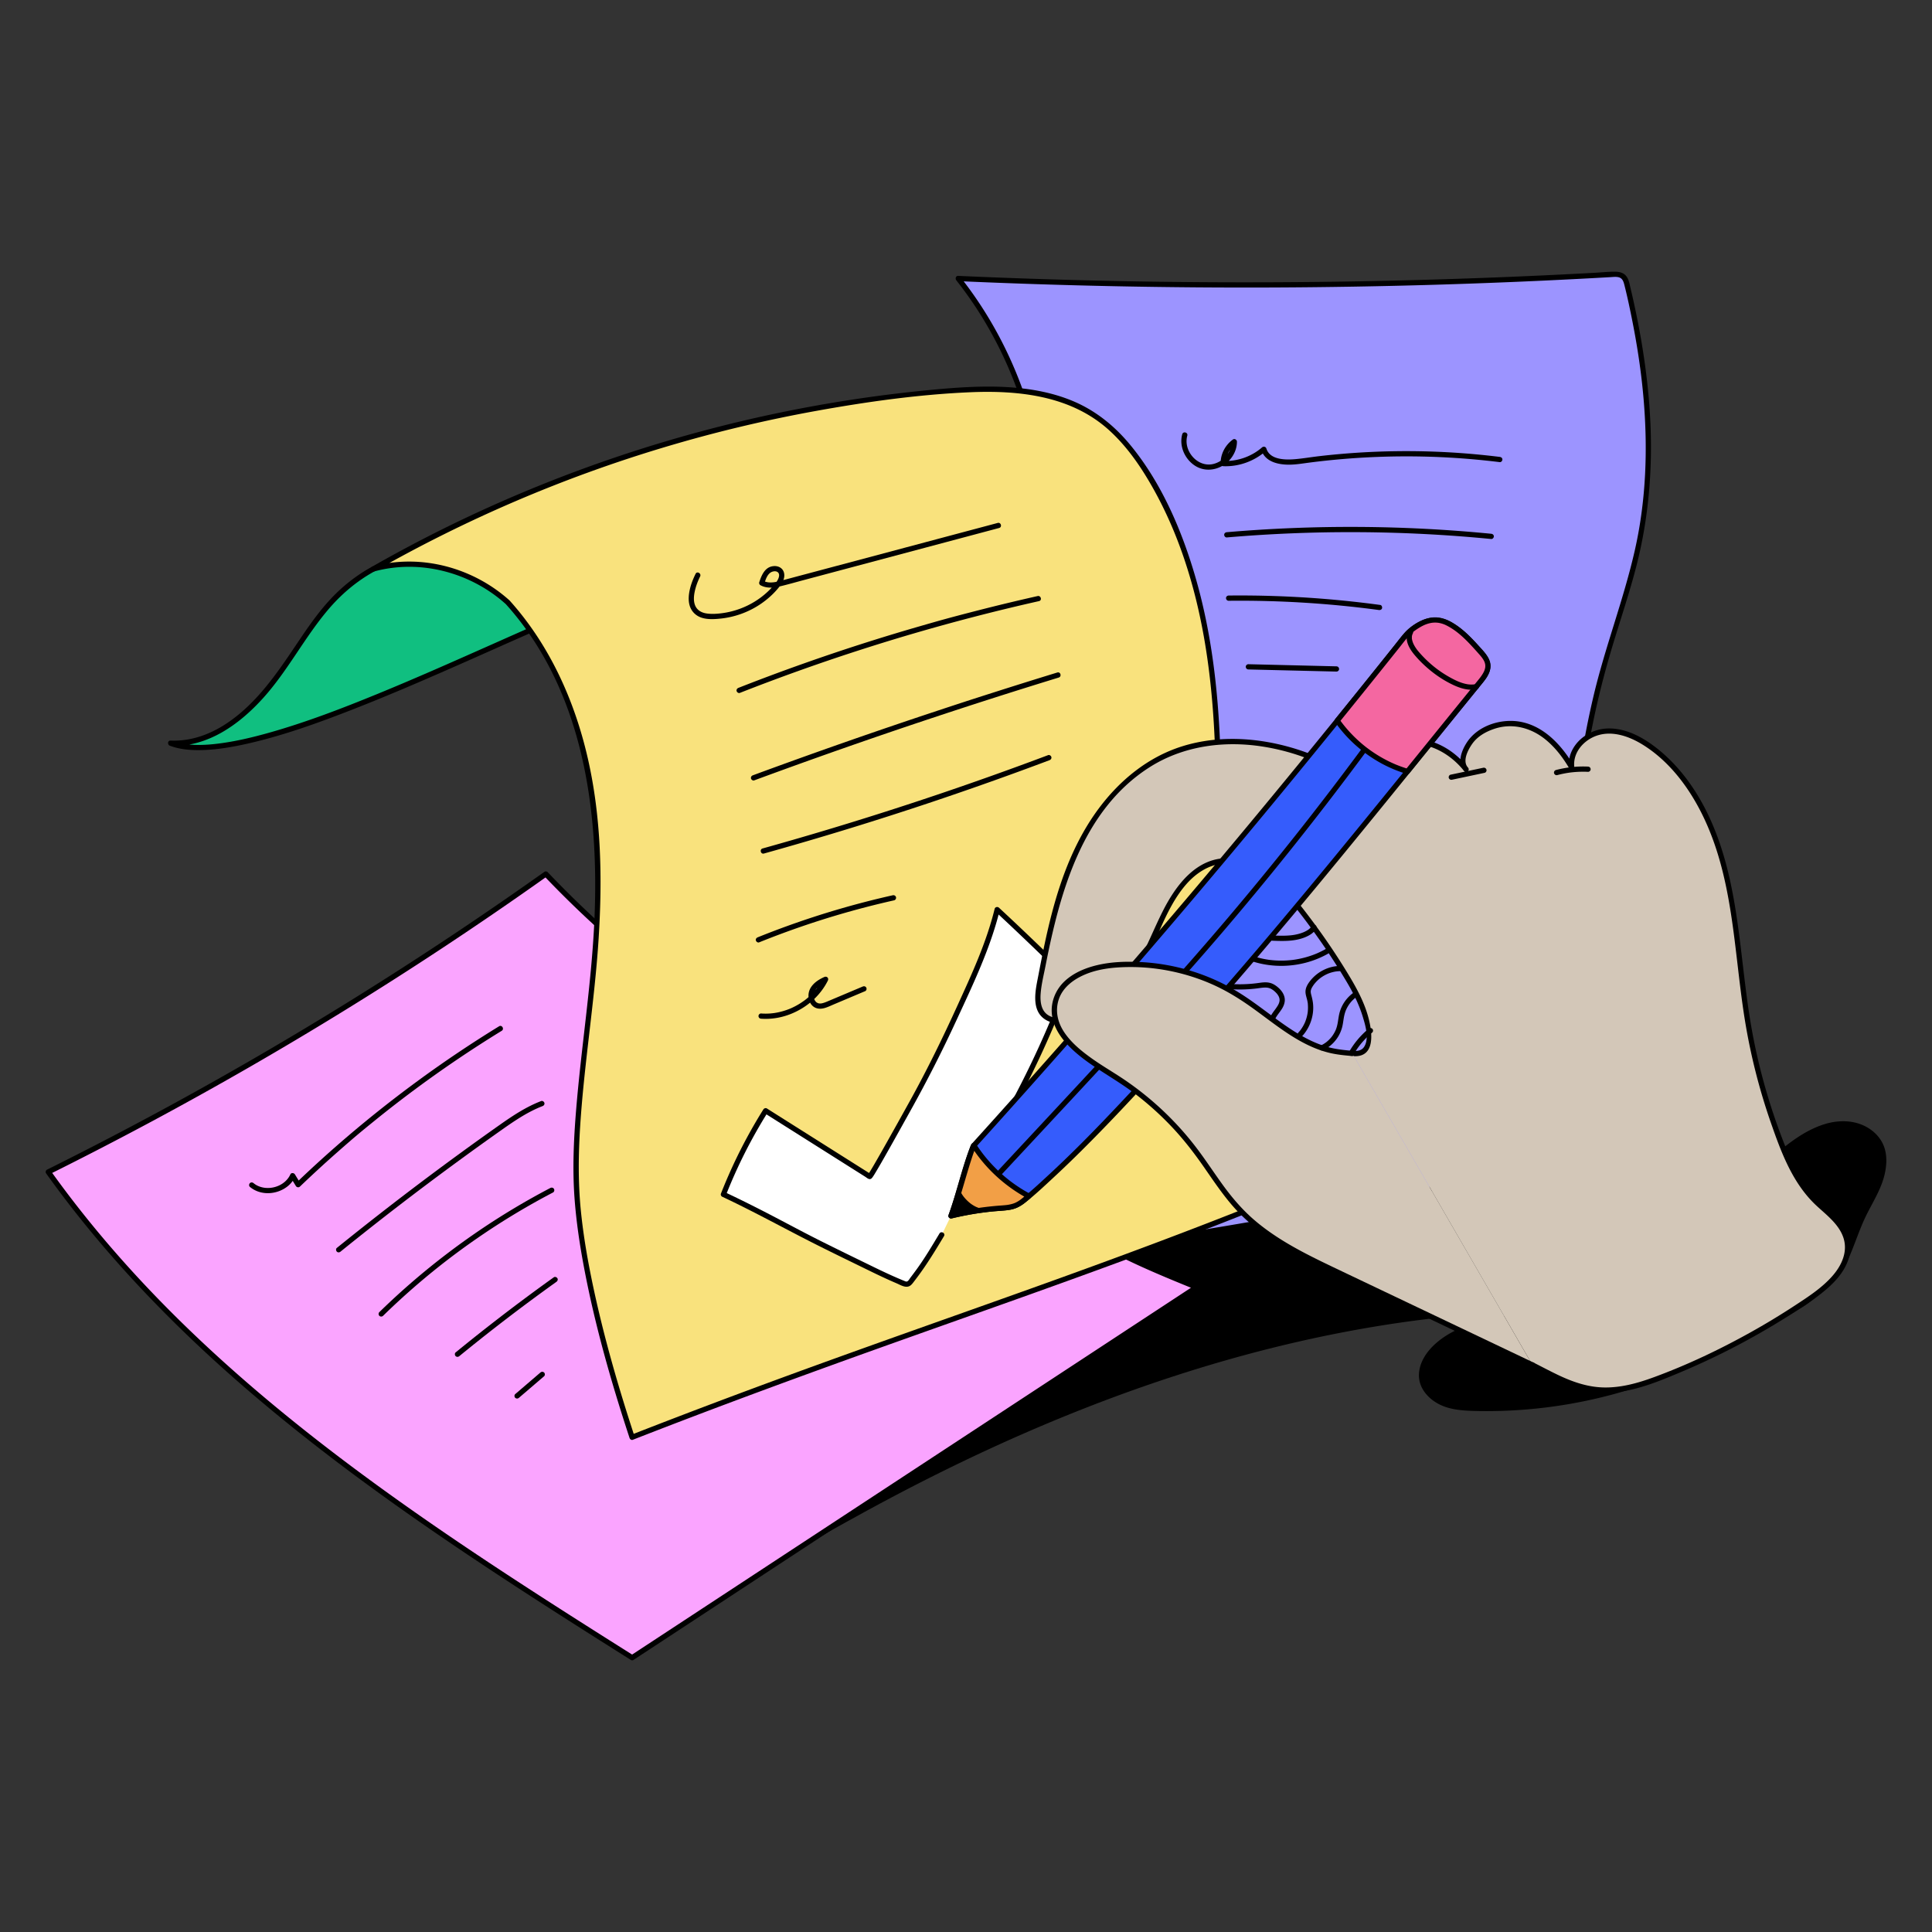 <svg xmlns="http://www.w3.org/2000/svg" data-name="ARTWORK" viewBox="0 0 1000 1000"><rect x="0" y="0" width="1000" height="1000" fill="#333333" stroke="none"/><path d="M410.364 802.738c5.548-3.825 11.378-7.221 17.228-10.566 102.319-58.504 214.7-102.803 332.123-112.98-26.691-31.281-55.463-63.984-94.641-76.475-35.73-11.392-75.189-3.91-109.395 11.465-34.711 15.602-65.788 39.223-90.111 68.492"></path><path d="M411.048 803.909c10.199-6.995 21.178-12.89 31.991-18.869a1114 1114 0 0 1 32.166-17.113c21.634-11.053 43.645-21.379 66.037-30.805 22.261-9.371 44.9-17.857 67.882-25.292 23.012-7.444 46.372-13.83 70.009-18.967s47.496-9.018 71.536-11.464q4.52-.459 9.046-.852c1.202-.105 1.747-1.391.959-2.314-14.421-16.898-29.05-33.811-46.029-48.223-16.677-14.155-35.778-25.708-57.219-30.828-23.41-5.59-48.028-3.683-71.109 2.54-22.755 6.135-44.434 16.414-64.214 29.158-19.205 12.373-36.76 27.339-51.956 44.4a259 259 0 0 0-5.537 6.434c-1.109 1.332.799 3.26 1.917 1.917 14.482-17.385 31.287-32.805 49.886-45.694 18.839-13.053 39.532-23.782 61.36-30.852 22.688-7.348 47.125-10.82 70.821-6.922 21.966 3.613 41.857 13.922 59.166 27.681 16.982 13.5 31.577 29.712 45.688 46.108q2.66 3.093 5.307 6.197l.959-2.314c-24.115 2.103-48.1 5.619-71.823 10.423s-47.34 10.924-70.534 18.119c-23.261 7.216-46.177 15.53-68.714 24.757-22.505 9.214-44.639 19.326-66.391 30.197-21.889 10.939-43.727 22.37-64.63 35.11a176 176 0 0 0-7.943 5.124c-1.43.981-.076 3.332 1.369 2.341Z"></path><path fill="#9c94ff" d="M568.538 646.022a2285 2285 0 0 0 274.761-55.298c-14.135-14.559-19.474-35.383-22.868-55.39-10.977-64.715-7.188-131.89 10.997-194.961 5.574-19.332 12.485-38.311 16.678-57.989 9.462-44.403 4.706-90.792-5.94-134.926-.386-1.601-.85-3.316-2.123-4.362-1.48-1.216-3.593-1.166-5.506-1.056a3316 3316 0 0 1-338.58 2.111c48.425 60.93 60.094 151.34 21.369 218.852-8.879 15.48-20.13 29.671-27.134 46.085"></path><path d="M568.898 647.33c36.066-4.988 72.013-10.824 107.801-17.523s71.735-14.321 107.319-22.768a2303 2303 0 0 0 59.64-15.008c1.005-.267 1.294-1.539.598-2.266-16.321-17.047-20.69-41.655-24-64.142-3.796-25.789-5.227-51.933-4.372-77.983a439 439 0 0 1 9.48-77.529c2.752-12.847 6.128-25.539 9.969-38.102 3.874-12.674 8.065-25.26 11.415-38.088 6.582-25.2 8.759-51.203 7.39-77.185-.681-12.921-2.187-25.794-4.302-38.556a419 419 0 0 0-3.796-19.847 475 475 0 0 0-2.121-9.368c-.506-2.135-.877-4.648-2.42-6.339-1.431-1.568-3.466-1.971-5.503-1.993-3.475-.037-6.995.367-10.464.557q-10.257.56-20.517 1.057a3314 3314 0 0 1-123.706 3.678 3316 3316 0 0 1-185.351-3.13c-1.294-.058-1.628 1.469-.959 2.314 22.494 28.418 36.91 62.963 42.068 98.792 5.122 35.572.9 72.848-14.277 105.589-9.556 20.615-24.753 38.043-33.768 58.913-.685 1.585 1.65 2.968 2.341 1.369 8.366-19.368 22.223-35.651 31.628-54.47 8.111-16.23 13.578-33.721 16.423-51.63 5.72-35.996 1.153-73.445-12.089-107.341-7.466-19.112-17.673-37.048-30.409-53.139l-.959 2.314a3326 3326 0 0 0 164.306 3.296 3317 3317 0 0 0 163.267-4.793c3.336-.18 6.671-.37 10.006-.556 1.371-.076 2.9-.287 4.258.053 2.137.536 2.594 2.452 3.064 4.312 1.568 6.207 2.884 12.491 4.124 18.77 2.586 13.095 4.559 26.315 5.71 39.615 2.272 26.245 1.324 52.879-4.512 78.626-5.773 25.471-15.324 49.905-21.348 75.325a442.5 442.5 0 0 0-11.085 75.191 441 441 0 0 0 2.116 77.498c1.388 11.957 3.102 23.95 5.763 35.697 2.412 10.648 5.792 21.25 11.34 30.711a66.8 66.8 0 0 0 9.373 12.431l.598-2.266A2295 2295 0 0 1 736.75 614.96a2284 2284 0 0 1-168.575 29.753c-1.721.238-.988 2.851.721 2.615Z"></path><path fill="#faa4ff" d="M418.435 555.718c-50.444-26.875-96.528-61.91-135.915-103.328A1924 1924 0 0 1 25 606.599c76.594 107.402 190.611 181.058 302.199 251.413l292.138-191.753c-26.574-10.804-53.615-21.883-75.67-40.226"></path><path d="M419.12 554.547c-39.329-21.003-76.006-46.862-108.928-76.936a540 540 0 0 1-26.713-26.18c-.383-.402-1.167-.55-1.643-.212-31.911 22.656-64.5 44.353-97.728 65.029s-66.765 40.151-101.023 58.684a1937 1937 0 0 1-58.769 30.496c-.614.306-.892 1.287-.486 1.855 29.867 41.795 65.677 78.945 104.585 112.381 39.125 33.623 81.224 63.613 124.206 92.069 24.409 16.16 49.134 31.836 73.896 47.449.39.246.979.256 1.369 0l113.775-74.679 114.272-75.006 64.092-42.068c1.045-.686.748-2.042-.324-2.478-26.261-10.678-52.996-21.654-75.072-39.877-1.336-1.103-3.265.805-1.917 1.917 22.465 18.544 49.541 29.707 76.268 40.574l-.324-2.478-113.775 74.679-114.272 75.006-64.092 42.068h1.369c-43.604-27.493-87.128-55.195-128.945-85.369-41.537-29.972-81.447-62.45-117.156-99.252-20.11-20.726-38.818-42.804-55.612-66.306l-.486 1.855a1931 1931 0 0 0 103.465-55.45 1925 1925 0 0 0 99.426-61.35 1936 1936 0 0 0 54.63-37.41l-1.643-.212c30.791 32.315 65.577 60.785 103.379 84.526a539 539 0 0 0 32.811 19.014c1.539.822 2.91-1.518 1.369-2.341Zm428.77 161.841a249.2 249.2 0 0 1-84.542 12.564c-5.725-.144-11.588-.519-16.836-2.812s-9.831-6.88-10.613-12.553c-.742-5.381 2.01-10.705 5.67-14.718 10.446-11.456 27.039-14.317 42.251-17.312 11.033-2.172 21.981-4.751 32.888-7.485 15.369-3.852 30.919-8.121 44.349-16.528 28.202-17.654 43.518-51.193 71.786-68.74 6.665-4.137 14.231-7.352 22.073-7.131 7.842.22 15.922 4.533 18.81 11.827 1.196 3.021 1.455 6.352 1.163 9.588-.734 8.139-4.781 15.556-8.742 22.705-5.176 9.342-8.195 21.373-13.371 30.714-3.277 5.913-18.541 18.53-24.801 21.081"></path><path d="M847.53 715.08c-18.13 5.995-36.934 9.924-55.957 11.616a247 247 0 0 1-28.655.889c-8.167-.224-17.56-1.147-22.992-8.081-2.475-3.159-3.367-7.099-2.36-10.999 1.046-4.051 3.635-7.514 6.614-10.37 5.527-5.299 12.648-8.494 19.895-10.693 7.783-2.361 15.826-3.686 23.78-5.317 9.639-1.977 19.215-4.244 28.759-6.632 17.141-4.289 34.572-9.133 49.176-19.479 12.501-8.857 22.465-20.615 32.331-32.199s19.87-23.374 32.533-31.973c7.138-4.847 15.412-9.067 24.262-8.814 6.976.2 14.483 3.885 17.375 10.529 3.647 8.376-.314 18.217-4.186 25.753-1.968 3.829-4.168 7.519-5.913 11.461s-3.236 7.945-4.78 11.947c-1.533 3.976-3.107 7.948-5.074 11.735-1.193 2.297-2.697 4.208-4.476 6.083-4.312 4.543-9.207 8.648-14.347 12.223-1.846 1.284-3.869 2.676-5.902 3.52-1.588.66-.892 3.285.721 2.615 5.344-2.221 10.107-6.226 14.478-9.932 4.393-3.726 9.07-7.795 11.777-12.968 4.128-7.887 6.609-16.495 10.272-24.588 3.744-8.271 9.141-15.758 10.89-24.837.851-4.419.955-9.183-.719-13.431-1.379-3.5-3.825-6.387-6.888-8.542-6.86-4.826-15.637-5.181-23.471-2.82-8.085 2.437-15.345 7.28-21.862 12.541-6.178 4.988-11.751 10.675-17.055 16.57-10.6 11.782-20.201 24.538-31.979 35.213-6.201 5.621-12.994 10.473-20.478 14.244-8.315 4.19-17.2 7.113-26.153 9.596-9.601 2.663-19.308 4.992-29.024 7.193-8.92 2.021-17.939 3.575-26.852 5.617-7.747 1.775-15.56 4.114-22.359 8.339-6.792 4.221-13.481 10.839-14.402 19.168s5.565 14.933 12.832 17.673c4.406 1.661 9.181 2.122 13.853 2.308 4.931.196 9.876.191 14.809.063a251.2 251.2 0 0 0 58.389-8.457 251 251 0 0 0 13.856-4.15c1.649-.545.943-3.165-.721-2.615Z"></path><path fill="#10bf80" d="M193.299 294.478c-23.002 12.484-32.537 31.341-46.572 51.354s-34.011 40-58.427 38.848c45.591 17.341 199.736-71.926 247.546-81.593s-10.6 60.631 29.986 33.575c12.103-8.068 24.952-18.566 25.995-33.074.924-12.85-8.329-24.698-19.685-30.783s-69.866-17.31-82.674-18.703"></path><path d="M192.614 293.308c-8.315 4.546-15.753 10.459-22.141 17.453-6.005 6.575-11.09 13.917-16.045 21.295-10.492 15.623-21.171 31.777-37.129 42.388-8.639 5.744-18.533 9.318-29.001 8.881-1.621-.068-1.712 2.154-.36 2.663 5.395 2.032 11.343 2.423 17.057 2.239 7.497-.241 14.96-1.505 22.271-3.126 18.809-4.17 37.071-10.779 54.989-17.767 20.373-7.945 40.423-16.695 60.418-25.541 18.376-8.129 36.68-16.444 55.245-24.135 7.378-3.056 14.802-6.022 22.346-8.646 5.891-2.049 11.914-4.01 18.086-5.01 3.219-.522 6.705-.824 9.901.004 2.047.53 3.79 1.594 4.815 3.228 2.242 3.575 1.48 8.751.609 12.956-1.022 4.939-2.681 9.711-3.821 14.619-.626 2.692-1.917 7.916 1.653 9.201 1.726.621 3.686-.023 5.302-.68 3.249-1.321 6.254-3.22 9.172-5.144 10.722-7.072 22.59-16.01 26.231-28.982 3.77-13.435-3.676-26.541-14.354-34.391-6.414-4.715-14.047-6.707-21.637-8.708-19.202-5.061-38.816-8.979-58.413-12.161-2.772-.45-5.55-.891-8.342-1.198-1.732-.191-1.718 2.522 0 2.711 7.016.772 14.16 2.178 21.161 3.486 10.316 1.926 20.602 4.025 30.834 6.358 8.483 1.934 17.052 3.891 25.284 6.74 9.859 3.411 18.791 11.361 22.303 21.369 2.223 6.335 1.861 13.177-1.004 19.252-2.866 6.079-7.605 11.045-12.704 15.322-4.448 3.731-9.275 7.102-14.253 10.089-2.253 1.352-4.591 2.752-7.145 3.352-.595.14-1.128.186-1.511.044a1.3 1.3 0 0 1-.172-.09c-.079-.064-.382-.369-.051-.028a1.1 1.1 0 0 1-.208-.362c.131.429-.093-.4-.126-.57-.024-.124.008.243-.012-.166q-.017-.288-.018-.577c0-1.012.083-1.424.232-2.267.841-4.731 2.501-9.299 3.638-13.962 1.131-4.636 2.219-9.834.97-14.559-1.346-5.089-5.708-7.533-10.706-7.988-6.411-.584-13.031 1.269-19.122 3.107-6.799 2.053-13.464 4.55-20.069 7.152-17.571 6.923-34.811 14.681-52.069 22.342-19.705 8.747-39.406 17.518-59.361 25.686-18.435 7.546-37.112 14.736-56.304 20.131-7.896 2.22-15.908 4.139-24.035 5.294-6.281.893-12.788 1.368-19.104.534-2.472-.326-4.921-.896-7.256-1.775l-.36 2.663c19.159.799 35.558-11.055 47.85-24.659 12.635-13.983 21.218-30.935 33.297-45.332 6.926-8.255 15.065-15.219 24.537-20.396 1.532-.837.165-3.179-1.369-2.341Z"></path><path fill="#f9e27d" d="M262.78 311.744c24.95 27.551 38.55 63.963 43.782 100.762s2.617 74.253-1.516 111.192c-3.164 28.28-7.22 56.579-6.828 85.033.559 40.654 16.226 96.582 28.947 135.199 128.347-50.223 222.74-78.651 332.592-123.143-24.41-29.205-29.213-69.802-29.954-107.858-.878-45.085 2.491-90.228.046-135.256-2.445-45.027-11.107-90.762-34.116-129.544-7.607-12.821-16.956-24.983-29.407-33.182-22.635-14.906-51.778-14.631-78.779-12.3-103.171 8.906-204.325 40.475-294.248 91.83 18.608-5.181 47.061-3.171 69.481 17.266"></path><path fill="#fff" d="M487.443 639.145c-7.246 12.03-8.931 14.863-15.811 23.871-.556.728-1.202 1.511-2.107 1.65-.634.097-1.265-.148-1.86-.389-11.753-4.759-23.926-11.317-35.373-16.772-19.706-9.39-34.134-18.168-57.846-29.285a262.3 262.3 0 0 1 21.842-43.296l53.872 34.026c.57.295 18.761-32.669 20.097-35.045 9.267-16.491 17.714-33.435 25.538-50.655 7.708-16.964 15.917-34.271 20.333-52.445 13.034 12.082 24.789 23.454 37.466 35.911-14.689 40.271-33.304 74.75-52.511 104.391"></path><path d="M486.272 638.461c-3.767 6.254-7.479 12.546-11.767 18.462a242 242 0 0 1-3.307 4.442c-.43.566-1.035 1.731-1.77 1.934-.46.127-.991-.167-1.403-.329-.665-.261-1.323-.54-1.981-.817-4.734-1.991-9.38-4.188-13.996-6.437-8.723-4.251-17.455-8.5-26.14-12.828-7.518-3.747-14.93-7.699-22.365-11.606-9.379-4.929-18.821-9.73-28.413-14.232l.623 1.531a261 261 0 0 1 21.706-42.973l-1.855.486 49.301 31.139 2.939 1.856c.713.45 1.606 1.316 2.511 1.193.595-.081.917-.472 1.248-.923.624-.848 1.154-1.771 1.695-2.672 2.14-3.563 4.184-7.185 6.23-10.802 3.925-6.939 7.785-13.913 11.665-20.877a693 693 0 0 0 23.751-46.662c7.643-16.544 15.623-33.174 20.755-50.709a149 149 0 0 0 1.736-6.471l-2.266.598c9.843 9.127 19.544 18.406 29.156 27.776a2898 2898 0 0 1 8.309 8.135l-.349-1.319a492 492 0 0 1-18.802 44.537c-6.444 13.39-13.481 26.493-21.037 39.288a577 577 0 0 1-12.536 20.242c-.951 1.469 1.395 2.83 2.341 1.369 7.827-12.086 15.222-24.452 22.093-37.107a508 508 0 0 0 20.347-41.903 498 498 0 0 0 10.208-25.705c.161-.441-.026-1.002-.349-1.319-9.575-9.408-19.204-18.761-28.971-27.97q-4.23-3.989-8.494-7.941c-.723-.67-2.015-.429-2.266.598-4.271 17.473-11.873 33.847-19.3 50.149-7.627 16.742-15.705 33.265-24.617 49.366a3624 3624 0 0 1-11.269 20.21 949 949 0 0 1-6.84 12.025 187 187 0 0 1-2.466 4.156c-.264.428-.528.856-.81 1.272-.088.13-.182.255-.27.384-.02.029.269-.285.09-.122-.168.153.032-.07.181-.121-.048.016.999-.196.997-.192.005-.009-.734-.464-.816-.516l-1.469-.928-3.102-1.959-6.04-3.815-12.081-7.63-24.161-15.26-5.877-3.712c-.633-.4-1.477-.118-1.855.486a263.5 263.5 0 0 0-17.833 33.666 275 275 0 0 0-4.146 9.954c-.201.51.125 1.298.623 1.531 16.652 7.814 32.71 16.754 49.135 25.015 8.884 4.468 17.851 8.788 26.782 13.162 4.728 2.315 9.485 4.576 14.328 6.643 2.022.863 4.785 2.652 6.952 1.346.853-.514 1.438-1.326 2.032-2.103q.961-1.257 1.91-2.525c5.045-6.738 9.374-13.896 13.713-21.1.903-1.499-1.441-2.863-2.341-1.369Z"></path><path d="M261.821 312.703c40.277 44.754 48.596 107.513 45.748 165.435-1.59 32.327-6.758 64.284-9.385 96.515-1.218 14.948-1.909 30.03-.846 45.01.901 12.69 2.819 25.303 5.214 37.79 5.646 29.444 13.942 58.379 23.305 86.839.211.641.957 1.225 1.668.947 45.574-17.825 91.527-34.64 137.621-51.068 41.447-14.771 82.984-29.299 124.22-44.653 23.705-8.826 47.304-17.932 70.751-27.423.985-.399 1.292-1.428.598-2.266-15.936-19.239-23.422-43.605-26.815-68.005-3.76-27.039-3.101-54.624-2.616-81.844 1.012-56.763 3.587-114.689-12.149-169.904-7.05-24.738-17.677-49.87-34.18-69.858-7.857-9.516-17.451-17.368-28.823-22.29-11.102-4.806-23.143-6.911-35.169-7.577-12.924-.716-25.869.212-38.735 1.421a716 716 0 0 0-40.342 4.951 721 721 0 0 0-79.761 16.753c-52.595 14.19-103.6 34.336-151.665 59.978a725 725 0 0 0-17.846 9.854c-1.336.762-.442 2.884 1.045 2.478 23.819-6.503 49.96.522 68.162 16.917 1.294 1.165 3.217-.746 1.917-1.917-18.922-17.044-46.026-24.379-70.8-17.615l1.045 2.478a719.2 719.2 0 0 1 149.258-63.971 721 721 0 0 1 79.256-19.003c26.181-4.728 52.842-8.478 79.444-9.639 25.342-1.107 52.223 1.756 71.874 19.412 9.558 8.588 16.876 19.34 23.125 30.487 6.438 11.485 11.692 23.603 15.912 36.07 18.234 53.86 17.119 111.436 15.982 167.549-.563 27.757-1.515 55.736 1.009 83.426 2.14 23.471 7.099 47.317 19.16 67.846 2.881 4.903 6.169 9.54 9.796 13.919l.598-2.266c-41.1 16.637-82.682 32.027-124.421 46.978-42.632 15.27-85.386 30.201-127.903 45.794-26.859 9.85-53.626 19.951-80.269 30.372l1.668.947c-8.33-25.321-15.759-50.998-21.325-77.078-2.842-13.317-5.211-26.765-6.544-40.322-1.407-14.31-1.232-28.67-.325-43.009 2.065-32.635 7.523-64.949 9.585-97.591 1.96-31.02 1.349-62.507-5.584-92.927-6.837-29.997-19.835-58.853-40.539-81.858-1.17-1.3-3.082.623-1.917 1.917Z"></path><path fill="#d3c7b8" d="M699.964 545.253c15.496 1.798 6.554-23.377.509-33.874a342 342 0 0 0-28.289-41.684c-10.397-13.124-24.912-26.667-41.401-23.76-16.448 2.899-25.382 20.369-32.096 35.661-4.861 11.07-9.971 22.263-17.963 31.335s-19.405 15.872-31.49 15.53c-3.038-.086-6.226-.692-8.529-2.675-4.487-3.864-3.779-10.884-2.677-16.702 4.404-23.252 9.011-46.75 18.988-68.209s26.012-41.001 47.7-50.47c20.837-9.097 45.07-8.055 66.722-1.117 10.771 3.451 31.247 12.536 36.39 22.611-6.139-12.026.602-22.736 12.647-26.687 14.674-4.813 29.191 1.133 38.448 13.096-4.72-4.634 1.504-15.355 6.295-18.493 17.359-11.369 35.807-4.185 48.297 17.348-1.328-9.071 7.189-17.393 16.282-18.563s18.062 3.092 25.41 8.575c20.679 15.432 32.27 40.386 38.217 65.493 5.947 25.108 7.045 51.092 11.291 76.543a312.8 312.8 0 0 0 17.958 64.304c3.761 9.434 8.108 18.876 15.09 26.251 6.805 7.189 16.413 13.028 18.269 22.751 2.305 12.071-8.613 22.287-18.724 29.271a376 376 0 0 1-75.998 40.496c-9.535 3.75-19.447 7.151-29.693 7.226-14.351.105-24.279-5.835-38.462-13.043"></path><path d="M699.964 546.609c13.936 1.412 9.755-16.454 6.982-24.217-2.423-6.782-5.913-12.904-9.653-19.037a342 342 0 0 0-18.258-26.969c-10.255-13.693-23.559-31.114-42.243-32.16-17.17-.961-28.145 13.865-35.046 27.598-8.606 17.127-14.526 36.904-31.1 48.325-3.877 2.672-8.148 4.786-12.72 5.959-4.426 1.135-10.065 1.84-14.371-.109-4.523-2.047-5.235-7.041-4.928-11.471.339-4.887 1.588-9.771 2.527-14.568 7.426-37.951 18.926-80.336 53.516-102.617 17.326-11.16 38.353-14.066 58.503-10.981a113.5 113.5 0 0 1 25.382 6.965c7.467 3.022 15.009 6.696 21.347 11.726 2.651 2.104 5.157 4.513 6.755 7.531.822 1.551 3.109.185 2.341-1.369-2.606-5.273-2.972-11.246.271-16.331 3.195-5.01 8.841-7.865 14.476-9.178 13.257-3.089 26.066 3.189 34.219 13.561l1.917-1.917c-3.132-3.333-.11-9.07 1.992-12.131 2.726-3.97 6.915-6.382 11.411-7.921 9.387-3.213 19.085-.69 26.657 5.471 5.099 4.149 9.093 9.438 12.402 15.079.63 1.074 2.699.712 2.526-.684-.941-7.611 4.905-14.189 11.851-16.471 8.065-2.649 16.823.56 23.696 4.844 13.508 8.42 23.556 21.757 30.556 35.847 16.193 32.595 16.394 69.759 21.919 105.004a314 314 0 0 0 13.528 54.215c5.443 15.694 11.377 31.938 23.822 43.491 5.047 4.685 11.226 9.295 13.703 15.979 2.815 7.595-.708 15.059-5.801 20.723-5.441 6.051-12.369 10.513-19.125 14.938a376 376 0 0 1-23.196 14.027c-15.898 8.848-32.472 16.713-49.553 23.004-8.605 3.169-17.593 5.697-26.846 5.359-8.387-.307-16.19-3.159-23.671-6.78-4.009-1.941-7.946-4.026-11.914-6.046-1.552-.79-2.926 1.548-1.369 2.341 7.976 4.062 15.899 8.585 24.526 11.143 8.368 2.482 17.087 2.599 25.615.863 9.397-1.912 18.386-5.66 27.194-9.363a380 380 0 0 0 25.595-11.888 377 377 0 0 0 24.659-13.789c7.786-4.746 15.682-9.608 22.841-15.273 5.827-4.611 11.561-10.376 13.864-17.628 2.242-7.06.06-14.009-4.484-19.605-4.896-6.03-11.496-10.393-16.333-16.492-5.704-7.192-9.37-15.799-12.689-24.281a313 313 0 0 1-16.137-56.275c-6.979-37.184-6.074-76.428-22.089-111.434-6.754-14.763-16.492-28.399-29.709-38.03-6.729-4.903-14.91-8.867-23.43-8.517-7.143.293-14.11 4.131-17.705 10.412-1.688 2.949-2.446 6.303-2.028 9.683l2.526-.684c-6.051-10.316-15.093-20.398-27.351-22.822-10.011-1.979-22.124 1.714-27.95 10.413-2.83 4.225-5.47 10.886-1.42 15.197 1.226 1.305 2.966-.583 1.917-1.917-7.038-8.953-17.549-15.184-29.141-15.165-9.943.016-21.433 4.523-25.355 14.368-2.12 5.323-1.211 11.008 1.271 16.031l2.341-1.369c-3.419-6.457-10.382-10.825-16.571-14.275a114.4 114.4 0 0 0-20.629-8.958c-19.18-6.161-40.504-7.779-59.916-1.692-17.623 5.525-32.228 17.497-43.158 32.164-11.919 15.995-19.168 34.837-24.211 54-2.788 10.594-4.944 21.342-7 32.098-1.406 7.359-4.228 18.254 3.545 23.174 3.683 2.331 8.565 2.37 12.751 1.885 4.365-.505 8.568-1.834 12.506-3.768 8.409-4.129 15.174-10.862 20.463-18.499 5.781-8.348 9.775-17.69 13.9-26.919 3.427-7.667 7.204-15.439 12.626-21.92 5.256-6.282 12.261-11.141 20.664-11.577 9.426-.489 18.003 4.499 24.892 10.493 7.696 6.697 13.906 14.947 19.91 23.138a341 341 0 0 1 18.18 27.487c3.437 5.785 6.424 11.667 8.394 18.126 1.335 4.379 3.552 11.544.656 15.771-1.377 2.01-3.805 2.181-6.038 1.954-1.735-.176-1.722 2.537 0 2.711Z"></path><path fill="#355cfc" d="M503.845 593.113c79.214-87.578 148.214-169.37 221.783-261.741 1.576-1.979 3.174-3.982 5.19-5.511 6.026-4.571 11.887-6.71 18.625-3.272s11.922 9.227 16.94 14.887c1.665 1.877 3.406 3.917 3.718 6.407.419 3.342-1.829 6.371-3.954 8.984-56.381 69.346-112.041 139.668-172.632 205.367-19.755 21.42-39.776 42.687-61.898 61.653-1.79 1.535-3.629 3.077-5.798 4.004-2.615 1.118-5.523 1.268-8.359 1.48a157 157 0 0 0-25.22 3.967c4.337-11.849 8.061-27.526 11.604-36.225"></path><path d="M517.088 609.365c13.204-14.172 26.414-28.34 39.61-42.519 13.08-14.055 26.131-28.138 39.026-42.364 12.804-14.126 25.447-28.397 37.826-42.897a1678 1678 0 0 0 35.798-43.384 1690 1690 0 0 0 38.454-50.121c1.037-1.405-1.315-2.759-2.341-1.369a1674 1674 0 0 1-69.702 88.105c-12.244 14.453-24.749 28.682-37.432 42.75-12.808 14.206-25.785 28.259-38.807 42.269-13.119 14.114-26.265 28.204-39.4 42.303l-4.947 5.31c-1.188 1.276.725 3.197 1.917 1.917Z"></path><path d="M504.803 594.071a5389 5389 0 0 0 52.807-59.243 5102 5102 0 0 0 50.67-58.602 5238 5238 0 0 0 49.587-59.128 5854 5854 0 0 0 49.557-60.82 6670 6670 0 0 0 18.791-23.482c2.002-2.512 3.98-4.9 6.639-6.75 2.365-1.645 4.961-3.095 7.828-3.611 2.976-.535 5.892.162 8.532 1.562 5.238 2.779 9.489 7.008 13.447 11.352 1.918 2.105 4.294 4.271 5.536 6.867 1.437 3.005-.148 5.917-1.954 8.349-3.968 5.343-8.405 10.39-12.597 15.56-8.437 10.406-16.863 20.822-25.298 31.229-16.879 20.825-33.797 41.619-50.917 62.247s-34.429 41.072-52.104 61.212c-17.524 19.969-35.369 39.683-53.751 58.868-9.077 9.473-18.345 18.768-27.968 27.688-4.728 4.382-9.483 8.816-14.504 12.863-2.521 2.032-5.225 3.16-8.444 3.517s-6.48.512-9.71.889a162 162 0 0 0-19.072 3.393l1.668 1.668c4.334-11.91 6.86-24.469 11.604-36.225.653-1.618-1.969-2.321-2.615-.721-4.745 11.756-7.271 24.315-11.604 36.225-.371 1.019.736 1.891 1.668 1.668 6.82-1.638 13.736-2.845 20.715-3.554 3.09-.314 6.23-.375 9.294-.895 2.983-.506 5.509-1.774 7.879-3.626 5.102-3.985 9.863-8.499 14.613-12.892a569 569 0 0 0 14.61-14.025c19.101-18.97 37.272-38.915 55.199-58.989 18.174-20.35 35.939-41.061 53.458-61.976s34.939-42.211 52.212-63.479c8.634-10.631 17.25-21.276 25.869-31.919q6.414-7.92 12.835-15.837 3.256-4.014 6.516-8.025c1.858-2.286 3.909-4.558 5.008-7.333 2.36-5.961-2.37-10.415-6.056-14.472-3.93-4.326-8.16-8.545-13.27-11.47-5.142-2.944-10.541-3.368-15.943-.835-2.637 1.236-5.225 2.968-7.316 5-2.353 2.286-4.29 5.02-6.33 7.578a6187 6187 0 0 1-50.685 62.737 5379 5379 0 0 1-50.561 60.825 5093 5093 0 0 1-51.189 59.711 5259 5259 0 0 1-53.112 60.051 5944 5944 0 0 1-13.46 14.935c-1.168 1.291.744 3.215 1.917 1.917Z"></path><path fill="#d3c7b8" d="m793.153 706.469-100.531-47.874c-18.349-8.738-37.147-17.797-51.105-32.57-8.735-9.245-15.201-20.355-22.866-30.505a158.2 158.2 0 0 0-42.87-39.078c-14.768-9.142-33.842-21.537-29.421-38.334 3.225-12.254 17.724-17.538 30.353-18.58 22.268-1.837 45.082 3.683 64.047 15.497 16.5 10.278 30.896 25.469 49.989 29.117 3.04.581 6.13.847 9.214 1.112"></path><path d="m793.837 705.298-51.377-24.467c-17.013-8.102-34.033-16.192-51.04-24.307-14.484-6.911-29.182-14.069-41.533-24.479-6.383-5.379-11.805-11.634-16.709-18.37-5.014-6.887-9.622-14.063-14.853-20.792-9.976-12.836-21.939-24.096-35.315-33.331-5.925-4.09-12.207-7.628-18.066-11.818-5.349-3.826-10.702-8.201-14.315-13.774-3.3-5.09-4.567-11.05-2.535-16.886 2.061-5.919 7.293-9.905 12.832-12.377 6.161-2.751 12.933-3.757 19.622-4.056 8.266-.371 16.574.256 24.69 1.862 8.046 1.592 15.928 4.102 23.382 7.528 7.256 3.335 13.959 7.585 20.42 12.254 12.057 8.713 23.936 18.864 38.689 22.575 4.01 1.009 8.126 1.396 12.235 1.75 1.738.15 1.728-2.563 0-2.711-4.33-.373-8.626-.822-12.822-2.002-3.656-1.028-7.169-2.481-10.544-4.216-6.805-3.499-13.019-8.02-19.156-12.56-6.272-4.639-12.512-9.357-19.296-13.236a106.5 106.5 0 0 0-23.067-9.771 108 108 0 0 0-24.506-4.146c-7.542-.393-15.304-.165-22.68 1.584-6.198 1.47-12.44 4.069-17.081 8.55-4.505 4.35-7.03 10.616-6.35 16.896s4.192 11.647 8.454 16.106c4.783 5.003 10.524 9.052 16.309 12.805 6.586 4.273 13.261 8.316 19.468 13.149a158 158 0 0 1 18.247 16.656c5.818 6.208 10.999 12.903 15.864 19.875 4.928 7.062 9.702 14.268 15.372 20.769 10.839 12.429 25.056 21.122 39.623 28.52 16.38 8.319 33.138 15.936 49.724 23.835l52.267 24.89 12.678 6.037c1.567.746 2.945-1.591 1.369-2.341Z"></path><path fill="#f29f46" d="M492.24 629.338a157 157 0 0 1 25.22-3.968c2.836-.211 5.745-.361 8.36-1.48 2.169-.927 4.007-2.469 5.798-4.003.3-.258.581-.536.881-.795-11.487-6.157-21.392-15.249-28.443-26.214l-.21.235c-3.544 8.698-7.268 24.374-11.605 36.225Z"></path><path d="M492.6 630.645a158 158 0 0 1 15.781-2.975c.053-.007.267-.036.001 0l.241-.032.603-.078q4.219-.54 8.46-.851c2.746-.202 5.59-.359 8.178-1.382 2.929-1.158 5.251-3.233 7.592-5.276.648-.565.459-1.736-.274-2.129a77.4 77.4 0 0 1-10.318-6.639l-.203-.155c-.061-.047-.254-.193-.009-.007q-.203-.155-.404-.315-.745-.584-1.475-1.187a77.6 77.6 0 0 1-11.35-11.546q-.16-.2-.317-.402l-.126-.161c-.085-.108-.178-.227-.039-.049a76 76 0 0 1-3.716-5.267c-.448-.695-1.522-.953-2.129-.274-.234.261-.422.5-.559.834l-.122.303a71 71 0 0 0-.807 2.117c-.37 1.017-.722 2.042-1.064 3.069a255 255 0 0 0-2.19 6.992c-1.541 5.127-3.01 10.275-4.614 15.383-.88 2.805-1.799 5.598-2.809 8.359-.244.667.273 1.514.947 1.668.765.174 1.407-.233 1.668-.947 1.806-4.941 3.336-9.98 4.836-15.021 1.446-4.861 2.837-9.741 4.4-14.566.724-2.234 1.484-4.461 2.369-6.637l-.349.598.21-.235-2.129-.274c2.813 4.368 6.068 8.462 9.69 12.187s7.626 7.087 11.905 10.037a77 77 0 0 0 7.335 4.476l-.274-2.129c-.507.442-.999.899-1.513 1.333a59 59 0 0 1-1.069.883l-.174.138c-.031.024-.319.261-.076.06a15.2 15.2 0 0 1-3.27 2.037c-.078.036-.461.188-.189.085-.142.053-.281.111-.423.163q-.479.174-.968.313c-.636.18-1.283.319-1.934.429a29 29 0 0 1-.505.08c-.075.011-.151.025-.225.032a44 44 0 0 1-1.001.109 78 78 0 0 1-1.994.163 166 166 0 0 0-16.971 2.107q-4.704.841-9.349 1.964c-.69.167-1.167.986-.947 1.668.232.717.929 1.126 1.668.947Z"></path><path d="M496.161 617.816c1.757 3.378 5.697 7.224 9.65 8.541-3.587.874-9.063.995-12.746 1.254 1.921-2.29 1.502-5.803 3.072-8.346"></path><path d="M494.99 618.5c.821 1.565 1.928 2.995 3.145 4.272 1.305 1.369 2.802 2.599 4.431 3.564.911.54 1.882.989 2.885 1.328v-2.615a26 26 0 0 1-2.557.47c-.264.038.245-.031-.021.003a53 53 0 0 1-1.976.217c-1.723.16-3.45.257-5.177.354-.885.05-1.77.099-2.654.16l.959 2.314c1.089-1.321 1.612-2.89 1.985-4.539.166-.733.315-1.47.518-2.194.101-.358.223-.707.349-1.057.094-.26-.121.262.024-.058a7 7 0 0 1 .408-.773c.368-.607.154-1.517-.486-1.855-.659-.348-1.462-.161-1.855.486-.826 1.361-1.17 2.92-1.511 4.454-.161.725-.328 1.451-.575 2.153q-.046.13-.094.257l-.033.085.032-.073c.011.104-.168.36-.214.449a6 6 0 0 1-.425.695c-.202.283.134-.16-.041.052-.356.432-.509.939-.28 1.481.197.466.705.871 1.239.833 3.489-.243 6.986-.341 10.454-.818a27 27 0 0 0 2.652-.484c.555-.134 1.021-.73.995-1.307-.028-.623-.407-1.108-.995-1.307q-.27-.091-.535-.193l-.133-.053c-.142-.053.098.042.102.044-.097-.055-.209-.091-.311-.138q-.585-.269-1.143-.589a17 17 0 0 1-1.58-1.025l-.249-.184c-.023-.017-.164-.122-.027-.019.142.106-.042-.033-.067-.053a21 21 0 0 1-2.826-2.7 19 19 0 0 1-.573-.69c-.015-.018-.07-.111-.091-.116.046.01.154.203.033.042a17 17 0 0 1-1.438-2.245c-.33-.629-1.259-.871-1.855-.486-.64.413-.839 1.182-.486 1.855Z"></path><path fill="#f467a1" d="M749.442 322.589c-6.738-3.438-12.598-1.299-18.624 3.272-2.016 1.53-3.614 3.532-5.19 5.511a6385 6385 0 0 1-33.488 41.654c8.772 12.438 21.783 21.934 36.368 26.267 12.551-15.482 25.079-30.978 37.639-46.427 2.125-2.613 4.373-5.642 3.954-8.984-.312-2.49-2.054-4.53-3.719-6.408-5.018-5.659-10.202-11.449-16.94-14.886Z"></path><path d="M750.127 321.418c-2.257-1.141-4.704-1.868-7.248-1.881-2.418-.012-4.751.626-6.947 1.602-2.318 1.031-4.483 2.469-6.453 4.061-1.99 1.609-3.564 3.65-5.149 5.64a5485 5485 0 0 1-10.687 13.37 6688 6688 0 0 1-21.121 26.204l-1.339 1.654c-.356.439-.579 1.123-.212 1.643 3.5 4.953 7.614 9.459 12.26 13.36s9.76 7.23 15.246 9.817a69 69 0 0 0 9.673 3.713c.424.126 1.028.01 1.319-.349q6.691-8.255 13.378-16.513c6.687-8.258 8.915-11.006 13.375-16.507q3.332-4.109 6.667-8.216l3.335-4.105c1.047-1.288 2.12-2.564 3.047-3.943 1.744-2.593 2.882-5.764 1.804-8.853-1.025-2.937-3.38-5.219-5.414-7.487-4.048-4.516-8.335-8.966-13.569-12.118a33 33 0 0 0-1.965-1.093c-.63-.323-1.5-.185-1.855.486-.328.62-.187 1.509.486 1.855a34 34 0 0 1 3.792 2.272 37 37 0 0 1 1.283.924l.21.159.091.07q.886.69 1.737 1.423c2.256 1.938 4.337 4.069 6.347 6.257a253 253 0 0 1 2.94 3.27c.488.549.976 1.098 1.442 1.666q.165.2.324.404c-.148-.188.153.205.178.241q.322.44.61.903a10 10 0 0 1 .626 1.17c-.023-.051-.087-.226.01.023q.103.262.188.531c.1.322.171.648.229.98.037.213-.004-.197 0 .021.001.085.015.171.019.256a7 7 0 0 1-.026 1.072c-.025.271-.01.068 0 .012q-.02.123-.043.247a8.4 8.4 0 0 1-.464 1.572c-.015.038-.103.237-.011.031l-.106.235q-.233.501-.509.981a20 20 0 0 1-1.194 1.828q-.156.215-.317.428l-.161.211c.124-.162-.011.015-.031.04q-.365.464-.736.921l-3.237 3.984a10090 10090 0 0 0-6.569 8.094q-6.568 8.1-13.131 16.203c-6.563 8.103-8.721 10.768-13.083 16.15l-1.618 1.996 1.319-.349a67 67 0 0 1-6.293-2.226l-.457-.19c.222.094.024.01-.018-.008l-.227-.098q-.54-.233-1.075-.475a68.5 68.5 0 0 1-7.803-4.164 70 70 0 0 1-5.46-3.754c-.047-.036-.464-.356-.266-.203l-.391-.305q-.438-.345-.871-.697a70 70 0 0 1-9.791-9.714 65 65 0 0 1-.779-.962l-.383-.486-.053-.068-.188-.246a70 70 0 0 1-1.501-2.045l-.212 1.643a7572 7572 0 0 0 20.774-25.755 5723 5723 0 0 0 10.483-13.101c1.631-2.044 3.2-4.166 4.987-6.078q.633-.681 1.322-1.307a17 17 0 0 1 .839-.712c.181-.144-.135.101.055-.043q.2-.151.403-.301a34 34 0 0 1 3.098-2.054 25 25 0 0 1 1.607-.858q.342-.166.69-.32l.23-.1c-.023.01-.181.072-.035.017.155-.058.307-.123.462-.181a15.7 15.7 0 0 1 3.324-.863c-.019.003-.225.024-.065.011.138-.011.276-.03.414-.042a13 13 0 0 1 2.455.02c.055.006.38.045.245.027-.133-.018.242.039.308.05q.432.075.86.178a15 15 0 0 1 2.216.721c-.116-.049.093.041.092.041q.453.203.896.427c.632.32 1.499.188 1.855-.486.326-.617.189-1.513-.486-1.855Z"></path><path d="M728.932 326.502c-.819 1.587-.998 3.292-.708 5.04.267 1.602.978 3.145 1.816 4.525.853 1.404 1.894 2.683 2.977 3.913a59 59 0 0 0 3.38 3.535c4.703 4.532 10.19 8.447 16.137 11.176 3.752 1.722 7.845 2.877 11.981 2.036.696-.142 1.162-1.004.947-1.668-.239-.738-.922-1.099-1.668-.947q-.332.066-.665.119c-.067.011-.254.061.027-.003-.106.024-.225.026-.333.036q-.61.056-1.224.054c-.614-.002-.817-.021-1.224-.058-.183-.016-.374-.028-.555-.06.343.062-.028-.006-.083-.014l-.332-.055c-1.644-.288-3.239-.816-4.777-1.458.295.123-.058-.026-.098-.043l-.21-.092a39 39 0 0 1-1.752-.831 59.3 59.3 0 0 1-9.326-5.854c-.059-.045-.256-.196-.021-.015l-.335-.262a60 60 0 0 1-8.369-7.994 34 34 0 0 1-.731-.872l-.159-.2c-.048-.061-.205-.243-.008-.01-.133-.157-.25-.332-.37-.499a18 18 0 0 1-1.378-2.209 14 14 0 0 1-.276-.554l-.128-.279c-.12-.258.089.236-.022-.051a13 13 0 0 1-.391-1.135 9 9 0 0 1-.22-.972c-.075-.116-.039-.433-.044-.57a7 7 0 0 1 .022-.849l.009-.094-.012.08c-.051-.097.084-.439.114-.556a5 5 0 0 1 .17-.548c.032-.087.075-.362.009-.037.024-.118.118-.25.173-.357.325-.63.184-1.501-.486-1.855-.621-.328-1.508-.187-1.855.486Zm22.626 77.085 13.142-2.784 3.729-.79c.695-.147 1.163-1 .947-1.668-.237-.733-.923-1.105-1.668-.947l-13.142 2.784-3.729.79c-.695.147-1.163 1-.947 1.668.237.733.923 1.105 1.668.947m54.495-2.399a54 54 0 0 1 6.224-1.264c.096-.014.357-.049.115-.017l.416-.054a51 51 0 0 1 2.385-.244 53 53 0 0 1 6.769-.11c.709.033 1.387-.647 1.356-1.356-.034-.763-.596-1.321-1.356-1.356a55.4 55.4 0 0 0-16.631 1.785c-.686.181-1.171.976-.947 1.668.228.705.933 1.141 1.668.947ZM360.038 297.011c-1.297 2.631-2.394 5.398-3.022 8.27-.591 2.702-.845 5.651.002 8.33.904 2.857 3.032 5.006 5.85 6.01 3.208 1.142 6.996.899 10.328.535a45.4 45.4 0 0 0 18.717-6.374 45 45 0 0 0 7.943-6.164c1.218-1.189 2.366-2.452 3.426-3.784s2.03-2.777 2.464-4.441c.472-1.808.174-3.871-1.286-5.161-1.321-1.167-3.11-1.432-4.799-1.104-3.963.769-5.569 4.846-6.677 8.249-.18.553.116 1.254.623 1.531 3.28 1.79 7.031 1.336 10.522.492 4.029-.974 8.023-2.124 12.028-3.191l24.345-6.491 48.99-13.061 27.651-7.372c1.684-.449.97-3.065-.721-2.615l-48.389 12.901-48.239 12.861-13.525 3.606c-3.535.943-7.821 2.424-11.294.529l.623 1.531c.759-2.333 1.711-5.532 4.388-6.263.885-.242 1.996-.234 2.695.443.876.849.601 2.206.179 3.207-.56 1.329-1.497 2.471-2.428 3.555a41 41 0 0 1-3.021 3.164 41.6 41.6 0 0 1-6.868 5.235 43 43 0 0 1-16.262 5.869c-2.809.401-5.881.642-8.696.196-2.452-.388-4.663-1.592-5.702-3.931-.98-2.209-.805-4.847-.341-7.159.56-2.795 1.578-5.485 2.836-8.036.769-1.56-1.569-2.935-2.341-1.369Zm22.911 61.636a1059 1059 0 0 1 59.526-21.356 1059 1059 0 0 1 60.696-17.76 1059 1059 0 0 1 34.629-8.397c1.702-.383.982-2.997-.721-2.615q-15.429 3.468-30.748 7.394c-15.319 3.926-20.384 5.389-30.513 8.311a1059 1059 0 0 0-60.213 19.338 1055 1055 0 0 0-33.379 12.47c-.681.268-1.156.908-.947 1.668.178.649.982 1.216 1.668.947Zm7.444 45.269a2966 2966 0 0 1 91.942-32.238 2970 2970 0 0 1 65.662-20.978c1.663-.51.954-3.128-.721-2.615q-15.55 4.771-31.047 9.71c-15.497 4.939-20.546 6.611-30.792 10.001a2987 2987 0 0 0-61.393 21.057 2958 2958 0 0 0-34.372 12.449c-.687.253-1.153.919-.947 1.668.182.661.977 1.202 1.668.947Zm5.035 37.866a1772 1772 0 0 0 87.008-26.694 1775 1775 0 0 0 60.789-21.617c.685-.258 1.154-.916.947-1.668-.181-.657-.979-1.206-1.668-.947a1776 1776 0 0 1-57.24 20.424 1773 1773 0 0 1-86.951 26.878q-1.803.507-3.606 1.01c-1.678.468-.965 3.085.721 2.615Zm-2.505 45.981a450 450 0 0 1 40.513-14.132 450 450 0 0 1 29.375-7.626c.693-.155 1.165-.994.947-1.668-.235-.727-.925-1.113-1.668-.947a448 448 0 0 0-27.707 7.136 450 450 0 0 0-27.196 8.886 449 449 0 0 0-14.985 5.736c-.655.264-1.19.916-.947 1.668.205.633.963 1.231 1.668.947m1.03 39.519c5.407.392 10.911-.588 15.905-2.677 5.087-2.128 9.728-5.314 13.421-9.425 2.064-2.297 3.843-4.858 5.217-7.624.26-.524.249-1.22-.212-1.643-.479-.439-1.068-.47-1.643-.212-2.667 1.197-5.279 2.83-6.895 5.334-1.488 2.306-1.679 5.158-.558 7.653.501 1.117 1.379 2.123 2.455 2.717 1.532.847 3.322.841 4.98.404 1.766-.465 3.442-1.306 5.119-2.013l4.952-2.09 11.171-4.714c.29-.122.544-.523.623-.81.089-.325.049-.757-.137-1.045-.44-.683-1.153-.783-1.855-.486l-9.443 3.985-4.722 1.993-2.303.972-1.152.486-.576.243c-.25.106-.063.026-.011.005l-.424.176c-.712.291-1.436.562-2.185.74-.185.044-.37.077-.556.113-.355.068.193-.009-.029.005-.093.006-.185.018-.278.024a5 5 0 0 1-.556.006c-.074-.003-.148-.011-.222-.014q-.236-.026.029.009a4 4 0 0 1-.659-.155l-.18-.062c-.206-.067.097.041.115.052-.228-.145-.482-.24-.706-.398-.039-.027-.078-.061-.118-.086.324.199.132.101.048.028a5 5 0 0 1-.265-.251q-.125-.133-.245-.273c-.066-.075-.094-.181.075.101-.038-.063-.088-.12-.13-.18a5 5 0 0 1-.378-.644q-.05-.102-.097-.205c-.046-.098-.026-.182.047.114-.036-.145-.11-.289-.155-.431a6 6 0 0 1-.182-.71c-.013-.066-.083-.496-.045-.242.038.251.001-.01-.003-.052q-.011-.117-.018-.234a7 7 0 0 1 .03-1.172c.021-.227-.012.111-.018.128.031-.094.034-.209.054-.307q.068-.342.176-.676c.038-.117.109-.243.131-.363-.057.322-.071.162-.007.024q.06-.13.125-.257a8 8 0 0 1 .69-1.125c.06-.082.156-.305.016-.025.076-.151.251-.305.364-.432q.347-.388.732-.739.21-.193.43-.376l.185-.151c.274-.219-.155.109.067-.052 1.206-.877 2.503-1.587 3.862-2.197l-1.855-1.855a32.3 32.3 0 0 1-3.248 5.227c-.014.019-.203.258-.062.081l-.064.08-.171.216a34.5 34.5 0 0 1-5.532 5.498c-.07.056-.458.376-.161.128-.141.117-.293.224-.44.334a36.4 36.4 0 0 1-6.776 3.989q-.23.104-.463.205l-.169.073c-.297.128.283-.117-.016.007q-.468.194-.941.376a35.5 35.5 0 0 1-5.646 1.643 33 33 0 0 1-1.628.287c-.119.018-.697.088-.276.042-.731.081-1.459.168-2.194.215-1.47.095-2.945.088-4.414-.018-.709-.051-1.387.66-1.356 1.356.035.778.596 1.301 1.356 1.356Zm264.545-40.37c6.342.252 13.14.432 18.894-2.68 1.552-.839 2.981-1.996 3.87-3.543.353-.615.164-1.511-.486-1.855-.646-.341-1.477-.17-1.855.486a7 7 0 0 1-.261.421c-.053.077-.106.174-.172.241.026-.026.19-.227.029-.042a9 9 0 0 1-.754.78c-.115.103-.246.242-.38.32.244-.143.099-.074.037-.03q-.12.088-.243.175-.433.3-.89.56-.437.248-.89.466-.247.12-.498.232c-.083.037-.166.078-.251.11.308-.115-.039.015-.08.032q-1.062.427-2.166.735-1.077.3-2.176.502-.512.094-1.026.169c-.058.008-.424.07-.074.012q-.108.016-.218.028-.327.04-.655.075a45 45 0 0 1-4.536.221c-1.74.006-3.479-.057-5.218-.126-.709-.028-1.388.644-1.356 1.356.034.759.596 1.325 1.356 1.356Zm-9.861 10.818c4.946 1.548 10.165 2.275 15.345 2.187s10.375-.973 15.279-2.651a49 49 0 0 0 8.118-3.624c.619-.348.879-1.247.486-1.855-.403-.626-1.193-.859-1.855-.486a47 47 0 0 1-4.204 2.094q-.217.096-.436.188c.041-.017.264-.11.032-.014l-.293.121q-.856.35-1.723.664a48.3 48.3 0 0 1-9.141 2.336c-.278.043-.557.089-.836.122.378-.044-.145.018-.216.027q-.262.033-.524.062a48.7 48.7 0 0 1-11.273-.031l-.524-.066c-.218-.028.338.049-.006-.001l-.261-.037a49 49 0 0 1-3.116-.559 46 46 0 0 1-4.133-1.09c-.677-.212-1.509.25-1.668.947-.168.737.222 1.441.947 1.668Zm-11.76 14.275c3.104.206 6.22.214 9.325.015q2.329-.15 4.643-.451.656-.086 1.311-.178c.097-.013.514-.075.228-.031.215-.033.433-.056.649-.08.742-.084 1.49-.14 2.238-.114q.262.009.525.033c.072.007.16.008.232.024-.286-.065-.032-.003.044.01q.559.095 1.094.279l.247.09c.091.032.201.022-.032-.016.137.022.307.141.428.203q.447.229.864.506.22.146.434.303.086.062.17.127c-.233-.185-.041-.029.017.018a14 14 0 0 1 1.379 1.297 11 11 0 0 1 .457.535c.192.237-.127-.185.032.045.17.247.341.491.491.751q.123.214.233.436l.084.178c.143.302-.098-.275.015.038.1.277.19.555.252.843.017.08.029.161.046.241.044.202-.023-.344-.003-.019.01.153.024.306.025.46a5 5 0 0 1-.01.387c-.007.116-.085.516 0 .103-.057.275-.101.548-.18.818-.072.243-.166.475-.253.712.139-.383-.01.01-.054.102q-.102.213-.214.42c-1.209 2.241-3.114 4.046-4.124 6.405-.149.349-.242.662-.137 1.045.087.314.33.655.623.81.582.308 1.557.21 1.855-.486.94-2.196 2.652-3.919 3.866-5.952.673-1.128 1.144-2.332 1.298-3.639.167-1.42-.209-2.852-.885-4.097-.66-1.217-1.625-2.287-2.676-3.18-1.186-1.008-2.528-1.864-4.05-2.255-1.596-.41-3.245-.316-4.862-.107q-.651.085-1.301.176l-.351.048c.054-.007.264-.034-.005 0l-.731.092q-1.159.139-2.32.24c-3.63.315-7.281.347-10.916.105-.709-.047-1.387.657-1.356 1.356.035.775.596 1.305 1.356 1.356Zm37.06 24.381c4.103-4.422 6.241-10.621 5.708-16.636-.144-1.625-.511-3.162-.924-4.734a14 14 0 0 1-.249-1.126c-.066-.372.011.283-.011-.093-.007-.114-.019-.227-.023-.342-.007-.205-.042-.483.023-.68-.106.322.002.013.017-.064q.021-.105.047-.209.077-.313.19-.615c.023-.062.045-.146.078-.201-.168.279.011-.014.038-.072q.14-.294.302-.577.287-.501.616-.977.135-.197.275-.391l.17-.231.115-.152q-.158.203-.065.086a21 21 0 0 1 1.428-1.603q.745-.742 1.569-1.396c.058-.046.287-.264.027-.023.057-.053.128-.097.191-.143q.211-.156.426-.307.45-.315.918-.604a19 19 0 0 1 2.324-1.224l.175-.076-.06.025q.265-.108.533-.211a18.6 18.6 0 0 1 3.686-.975c.086-.013.517-.045.112-.019.19-.012.38-.046.569-.064q.619-.06 1.24-.075c.708-.019 1.389-.61 1.356-1.356-.032-.718-.596-1.377-1.356-1.356-6.163.169-12.005 3.301-15.644 8.257-1.043 1.421-1.929 3.033-2.011 4.831-.079 1.758.664 3.439.988 5.14a19 19 0 0 1 .129.763c.013.089.101.379.005.023.089.329.082.719.107 1.058a20 20 0 0 1-.025 3.287q-.021.241-.048.482l-.034.288q-.03.228.01-.072l-.028.192a21 21 0 0 1-1.175 4.439l-.088.225c-.028.07-.18.484-.048.124-.066.18-.155.357-.235.531a20 20 0 0 1-2.202 3.69c-.05.067-.171.26.006-.006-.07.106-.161.204-.242.302q-.399.487-.827.949c-.483.52-.553 1.409 0 1.917.525.482 1.402.555 1.917 0Zm10.947 7.178c3.906-1.834 7.14-5.197 8.853-9.155a18.3 18.3 0 0 0 1.096-3.304c.286-1.285.446-2.594.658-3.892.195-1.194.447-2.375.845-3.519q.13-.37.275-.735c.023-.058.045-.126.074-.182-.142.272-.051.12-.022.053q.099-.225.202-.447a17.3 17.3 0 0 1 1.755-2.946l.117-.157c.152-.204-.107.133-.002.002q.137-.173.277-.344.297-.358.613-.702a17 17 0 0 1 1.976-1.832c.209-.167-.026.034-.042.032.027.003.212-.158.236-.176q.198-.145.4-.284c.582-.403.904-1.207.486-1.855-.373-.578-1.231-.918-1.855-.486-3.818 2.646-6.616 6.666-7.64 11.212-.552 2.452-.663 4.989-1.488 7.378q-.123.356-.262.704c-.042.104-.124.448-.043.11-.031.129-.117.266-.172.386a17 17 0 0 1-1.576 2.72q-.109.153-.221.304c-.031.042-.251.318-.122.162s-.129.159-.157.194q-.134.163-.272.325a17.5 17.5 0 0 1-2.367 2.28c-.196.158.149-.111.015-.01a17.4 17.4 0 0 1-3.008 1.822c-.644.302-.858 1.278-.486 1.855.427.663 1.166.81 1.855.486Zm15.733 2.27a42 42 0 0 1 2.844-4.333l.225-.299.097-.127a45 45 0 0 1 3.986-4.427 43 43 0 0 1 2.515-2.24c.55-.453.504-1.455 0-1.917-.584-.536-1.331-.483-1.917 0a43.8 43.8 0 0 0-10.091 11.975c-.353.616-.165 1.511.486 1.855.645.341 1.478.171 1.855-.486Zm-571.279 68.492c5.63 4.704 14.198 4.105 19.727-.46a13.1 13.1 0 0 0 3.577-4.643h-2.341l2.842 4.649a1.373 1.373 0 0 0 2.129.274q9.338-8.954 19.04-17.51c9.702-8.556 12.996-11.22 19.665-16.624a613 613 0 0 1 20.346-15.79 619 619 0 0 1 45.364-30.678c1.485-.911.124-3.257-1.369-2.341-7.349 4.511-14.605 9.172-21.76 13.985s-14.273 9.821-21.251 14.953-13.847 10.408-20.605 15.823a618 618 0 0 0-41.348 36.263l2.129.274-2.842-4.649c-.486-.795-1.902-.967-2.341 0-2.48 5.46-9.128 8.062-14.717 6.684-1.6-.395-3.104-1.106-4.328-2.13-.561-.469-1.367-.55-1.917 0-.482.482-.564 1.446 0 1.917Zm46.928 33.509a1584 1584 0 0 1 60.718-46.709 1598 1598 0 0 1 20.768-14.944c6.54-4.627 13.133-9.32 20.483-12.594a51 51 0 0 1 2.587-1.065c.684-.261 1.154-.913.947-1.668-.18-.654-.98-1.21-1.668-.947-7.617 2.909-14.428 7.399-21.066 12.062a1476 1476 0 0 0-20.784 14.891 1600 1600 0 0 0-41.224 31.064 1606 1606 0 0 0-20.218 16.009q-1.23.99-2.46 1.984c-.57.461-.479 1.438 0 1.917.563.563 1.346.462 1.917 0m22.009 33.226a374 374 0 0 1 32.155-28.023 372 372 0 0 1 17.075-12.471 373 373 0 0 1 38.739-23.34c.649-.339.844-1.244.486-1.855-.385-.657-1.204-.827-1.855-.486a374 374 0 0 0-36.739 21.974 381 381 0 0 0-34.033 26.025 374 374 0 0 0-17.747 16.26c-.524.512-.514 1.404 0 1.917.524.524 1.392.513 1.917 0Zm39.482 20.861a995 995 0 0 1 19.384-15.446l1.245-.965.575-.445-.035.027.144-.111.336-.259q1.224-.943 2.45-1.884a995 995 0 0 1 14.873-11.178 982 982 0 0 1 9.998-7.272l1.281-.918c.575-.412.908-1.2.486-1.855-.368-.571-1.238-.928-1.855-.486a986 986 0 0 0-30.122 22.427 1004 1004 0 0 0-19.457 15.452l-1.221.996c-.551.451-.503 1.456 0 1.917.586.538 1.329.481 1.917 0Zm30.843 21.576 10.143-8.694 2.878-2.467c.54-.463.511-1.448 0-1.917-.575-.528-1.341-.494-1.917 0l-10.143 8.694-2.878 2.467c-.54.463-.511 1.448 0 1.917.575.528 1.341.494 1.917 0m343.328-498.737c-1.707 6.157 1.345 12.913 6.628 16.307 5.651 3.63 12.927 2.146 17.485-2.546 2.574-2.65 4.189-6.17 4.196-9.89.002-.957-1.181-1.785-2.04-1.171-4.013 2.87-6.466 7.529-6.413 12.485.008.755.615 1.326 1.356 1.356 8.019.319 15.952-2.535 21.996-7.794l-2.266-.598c1.901 6.077 8.57 7.591 14.219 7.603 3.515.008 6.975-.596 10.45-1.047a393 393 0 0 1 68.199-2.847c10.21.463 20.4 1.329 30.542 2.586.728.09 1.356-.688 1.356-1.356 0-.808-.626-1.265-1.356-1.356a393 393 0 0 0-53.531-2.955 393 393 0 0 0-39.822 2.555c-4.016.464-8.018 1.144-12.042 1.524-5.068.478-13.505.632-15.401-5.429-.318-1.016-1.491-1.273-2.266-.598-5.512 4.796-12.792 7.29-20.078 7l1.356 1.356c-.043-3.945 1.842-7.835 5.07-10.144l-2.04-1.171c-.011 5.434-4.302 10.242-9.483 11.511-5.223 1.279-10.195-1.816-12.553-6.416-1.3-2.537-1.712-5.486-.946-8.245.467-1.684-2.148-2.403-2.615-.721Zm23.063 53.416a749.4 749.4 0 0 1 136.86.811c.73.071 1.356-.674 1.356-1.356 0-.792-.624-1.284-1.356-1.356a749 749 0 0 0-136.861-.81c-.73.062-1.356.578-1.356 1.356 0 .685.622 1.419 1.356 1.356Zm.95 32.782a540 540 0 0 1 77.739 4.777c.699.094 1.49-.167 1.668-.947.145-.636-.195-1.566-.947-1.668a547 547 0 0 0-30.77-3.282 540 540 0 0 0-47.689-1.592c-.709.008-1.389.618-1.356 1.356.033.728.596 1.364 1.356 1.356Zm10.225 35.548 17.799.429 17.799.429 9.992.241c.709.017 1.388-.636 1.356-1.356-.034-.749-.596-1.337-1.356-1.356l-17.799-.429-17.799-.429-9.992-.241c-.709-.017-1.388.636-1.356 1.356.034.749.596 1.337 1.356 1.356"></path></svg>